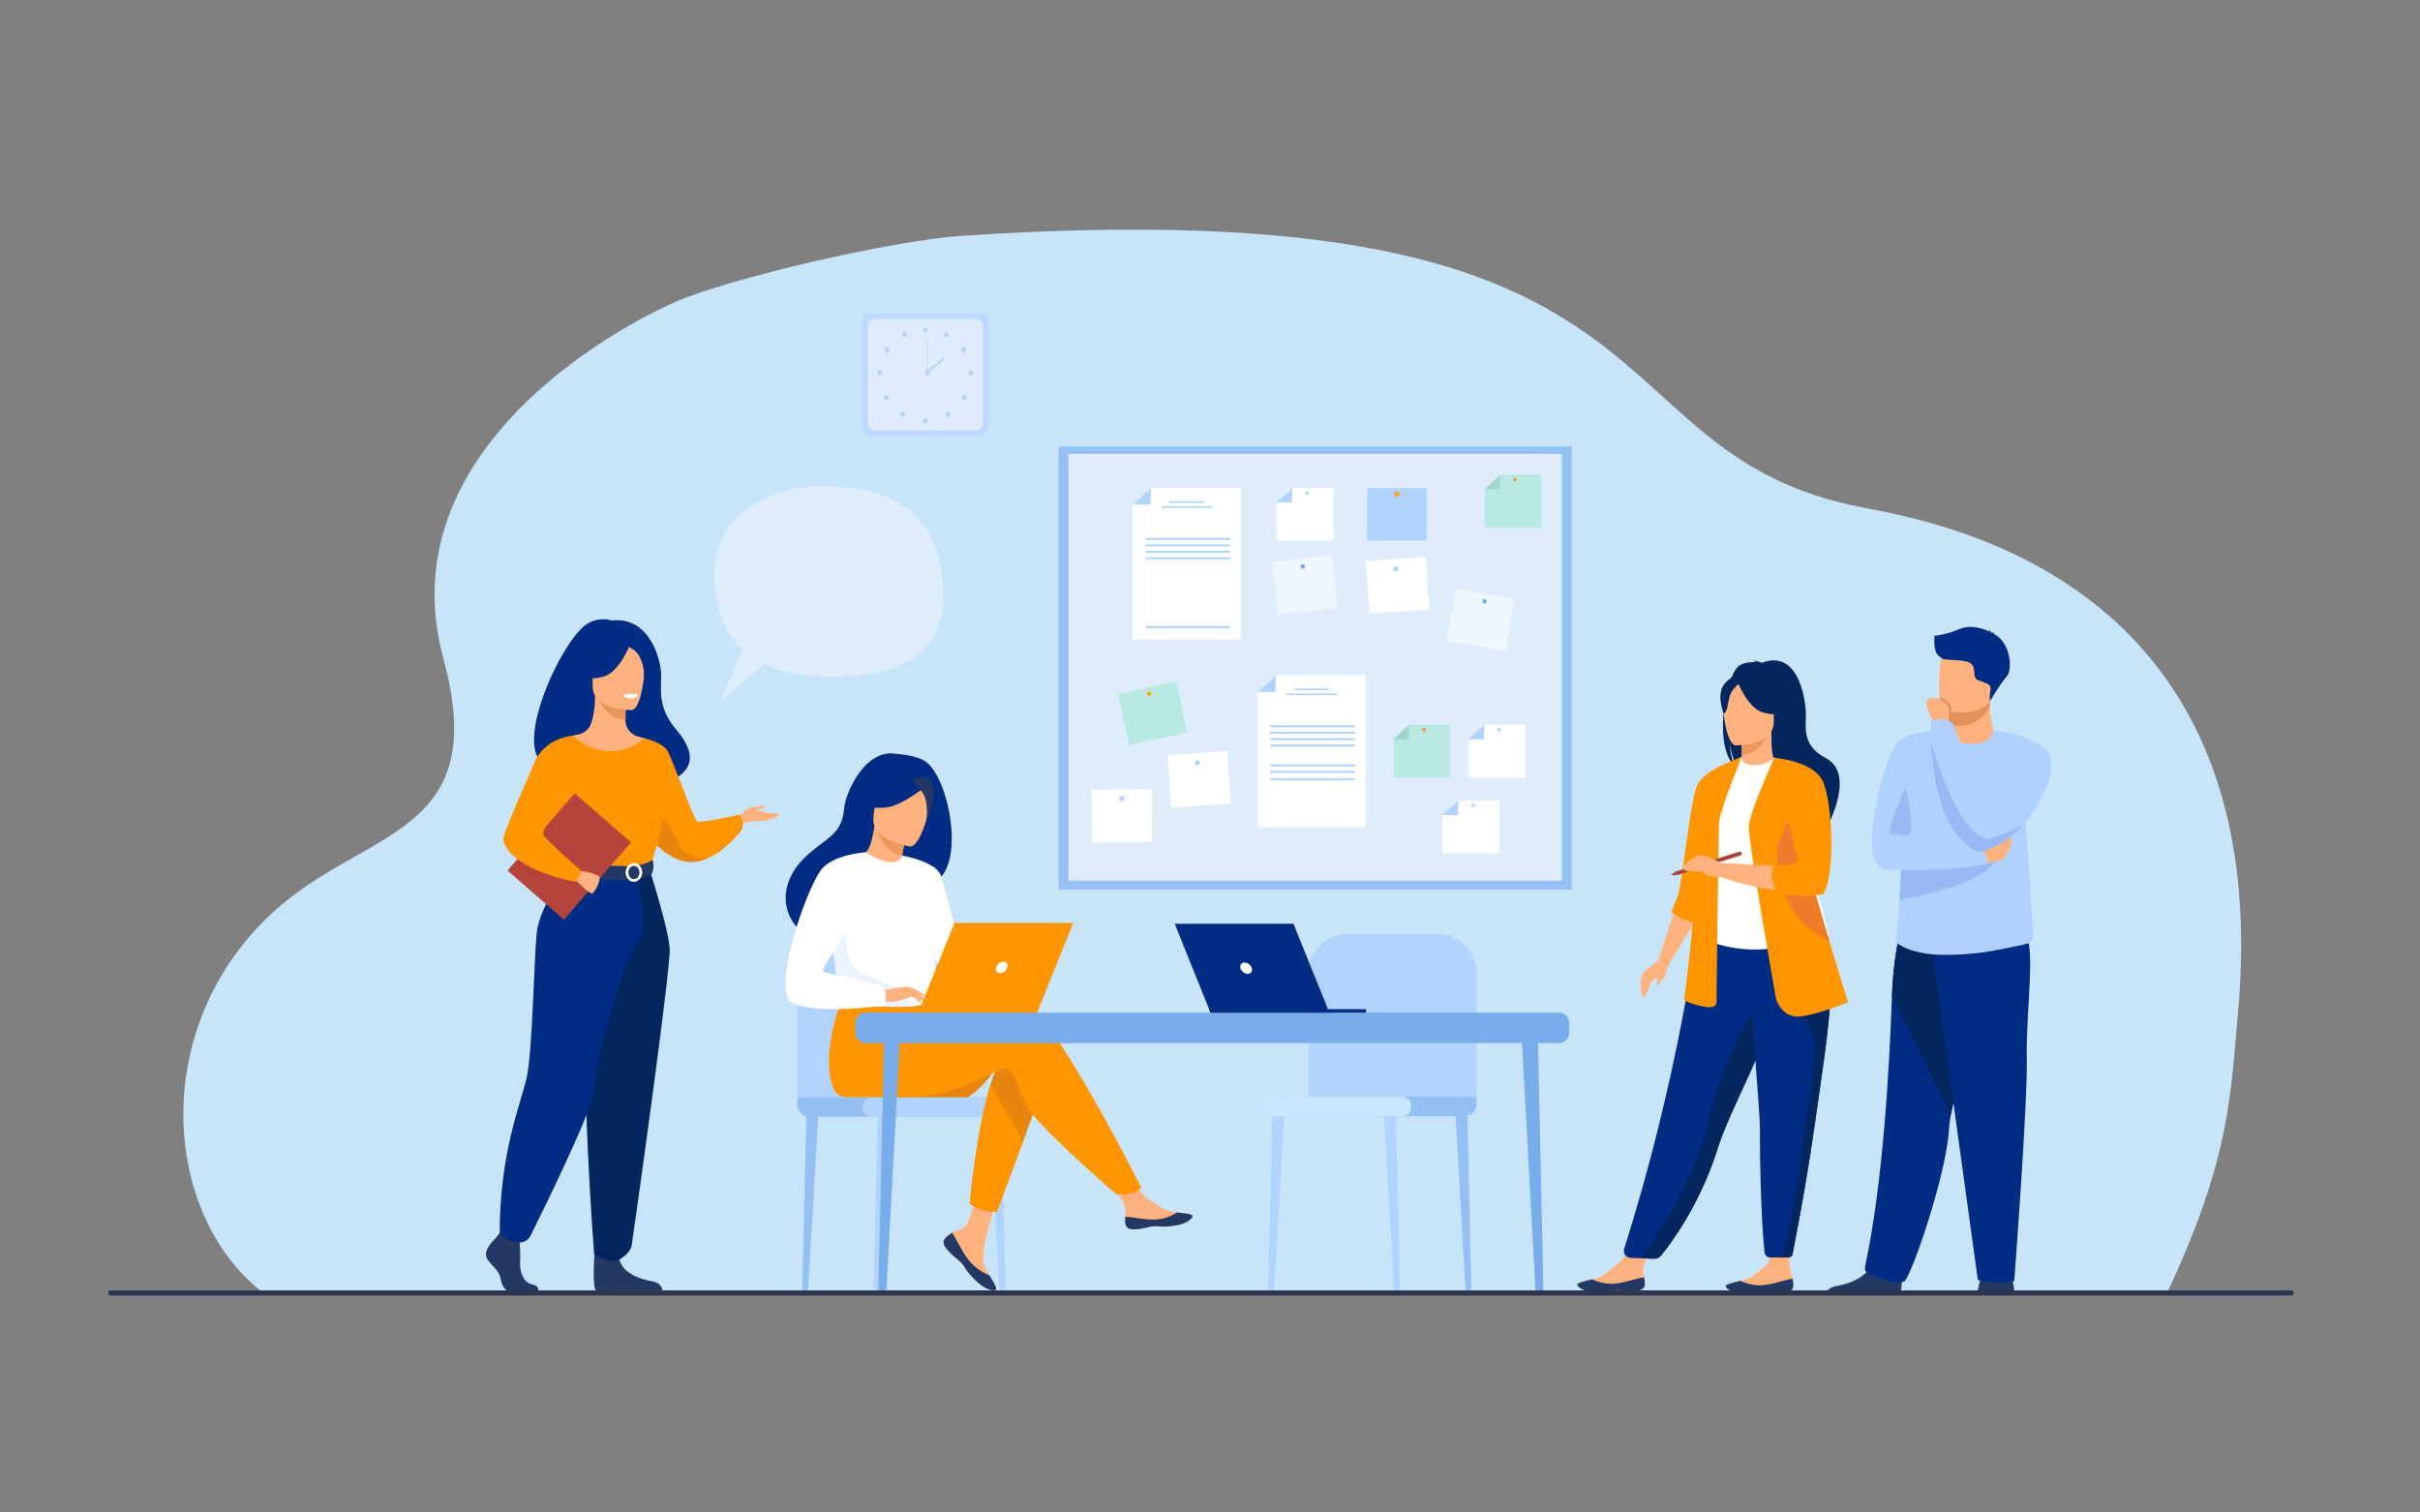 <?xml version="1.0" encoding="utf-8"?>
<!-- Generator: Adobe Illustrator 24.0.0, SVG Export Plug-In . SVG Version: 6.00 Build 0)  -->
<svg version="1.1" xmlns="http://www.w3.org/2000/svg" xmlns:xlink="http://www.w3.org/1999/xlink" x="0px" y="0px"
	 viewBox="0 0 3200 2000" style="enable-background:new 0 0 3200 2000;" xml:space="preserve">
<rect x="0" y="0" width="3200" height="2000" fill="#808080" stroke="none"/>
<style type="text/css">
	.st0{fill:#C7E4F9;}
	.st1{fill:#B0D4FF;}
	.st2{fill:#95C0F4;}
	.st3{fill:#CAE5FF;}
	.st4{fill:#DFEDFB;}
	.st5{fill:#FFFFFF;}
	.st6{fill:#FFA412;}
	.st7{fill:#EEF6FF;}
	.st8{fill:#78ACEA;}
	.st9{fill:#BAE8E3;}
	.st10{fill:#A1D6CE;}
	.st11{fill:#F99746;}
	.st12{fill:#C0D8FB;}
	.st13{fill:#DFEBFD;}
	.st14{fill:#B7D3F3;}
	.st15{fill:#FFB27D;}
	.st16{fill:#233862;}
	.st17{fill:#03265E;}
	.st18{fill:#ED975D;}
	.st19{fill:#002C83;}
	.st20{fill:#5F9AA8;}
	.st21{fill:#FF9500;}
	.st22{fill:#ED7D2B;}
	.st23{fill:#A9453D;}
	.st24{fill:#E8850F;}
	.st25{fill:#E8945B;}
	.st26{fill:#EBF3FA;}
	.st27{fill:#F2CCAA;}
	.st28{fill:#B5453C;}
	.st29{fill:#EBF3FF;}
	.st30{fill:#B0D0FF;}
	.st31{fill:#E2915A;}
	.st32{fill:#98BAF4;}
	.st33{fill:#2E3552;}
</style>
<g id="Слой_1">
	<path class="st0" d="M345.29,1707.36c0.13,0.1,2521.51-0.31,2521.51-0.31c83.01-177.06,82.87-263.57,92.31-365.06
		c52.15-560.95-370.35-647.19-494.12-670.58c-378.99-71.62-206.5-425.99-1194.08-359.51c-90.51,6.09-303.93,55.29-377.48,87.16
		c-51.59,22.34-245.95,122.29-302.97,291.36c-18.01,53.36-22.33,113.61-4.17,180.47c64.27,236.61-103.29,223.01-225.73,335.77
		C197.14,1357.16,214.22,1603.27,345.29,1707.36z"/>
	<g>
		<g>
			<path class="st1" d="M1847.22,1707.21h0.35c2.04,0,3.67-1.68,3.63-3.71l-5.5-238.41l-16.2-1.89l13.82,240.31
				C1843.42,1705.58,1845.14,1707.21,1847.22,1707.21z"/>
		</g>
		<g>
			<path class="st2" d="M1941.63,1707.21h0.35c2.04,0,3.67-1.68,3.63-3.71l-5.5-238.41l-16.2-1.89l13.82,240.31
				C1937.84,1705.58,1939.56,1707.21,1941.63,1707.21z"/>
		</g>
		<g>
			<path class="st1" d="M1681.09,1707.21h-0.35c-2.04,0-3.67-1.68-3.63-3.71l5.5-238.41l16.2-1.89l-13.82,240.31
				C1684.89,1705.58,1683.17,1707.21,1681.09,1707.21z"/>
		</g>
		<path class="st1" d="M1952.37,1450.3v-163.37c0-28.75-23.3-52.05-52.05-52.05h-117.7c-28.75,0-52.05,23.3-52.05,52.05v169.61
			L1952.37,1450.3z"/>
		<path class="st2" d="M1709.48,1476.09h227.26c8.63,0,15.63-7,15.63-15.63v-10.16h-242.89V1476.09z"/>
		<path class="st3" d="M1682.25,1476.09h171.93c6.38,0,11.56-5.17,11.56-11.56v-2.68c0-6.38-5.17-11.56-11.56-11.56h-171.93
			c-6.38,0-11.56,5.17-11.56,11.56v2.68C1670.69,1470.92,1675.87,1476.09,1682.25,1476.09z"/>
	</g>
	<g>
		<rect x="1399.89" y="590.47" class="st2" width="678.53" height="585.74"/>
		<g>
			<rect x="1412.81" y="600.23" class="st4" width="652.42" height="564.3"/>
			<g>
				<polygon class="st5" points="1640.84,845.75 1497.87,845.75 1497.87,667.23 1522.12,645.38 1640.84,645.38 				"/>
				<polygon class="st1" points="1497.87,667.23 1521.34,667.23 1522.12,645.38 				"/>
				<rect x="1546.47" y="662.75" class="st1" width="45.77" height="2.18"/>
				<rect x="1535.69" y="669.29" class="st1" width="67.33" height="2.18"/>
				<rect x="1514.8" y="711.29" class="st1" width="111.79" height="2.8"/>
				<rect x="1514.8" y="719.8" class="st1" width="111.79" height="2.8"/>
				<rect x="1514.8" y="728.32" class="st1" width="111.79" height="2.8"/>
				<rect x="1514.8" y="736.83" class="st1" width="111.79" height="2.8"/>
				<rect x="1514.8" y="827.91" class="st1" width="111.79" height="2.8"/>
			</g>
			<g>
				<polygon class="st5" points="1805.91,1093.43 1662.95,1093.43 1662.95,914.91 1687.19,893.06 1805.91,893.06 				"/>
				<polygon class="st1" points="1662.95,914.91 1686.41,914.91 1687.19,893.06 				"/>
				<rect x="1711.54" y="910.43" class="st1" width="45.78" height="2.18"/>
				<rect x="1700.77" y="916.97" class="st1" width="67.33" height="2.18"/>
				<rect x="1679.88" y="958.97" class="st1" width="111.79" height="2.8"/>
				<rect x="1679.88" y="967.48" class="st1" width="111.79" height="2.8"/>
				<rect x="1679.88" y="975.99" class="st1" width="111.79" height="2.8"/>
				<rect x="1679.88" y="984.51" class="st1" width="111.79" height="2.8"/>
				<rect x="1679.88" y="1010.7" class="st1" width="111.79" height="2.8"/>
				<rect x="1679.88" y="1019.21" class="st1" width="111.79" height="2.8"/>
				<rect x="1679.88" y="1029.08" class="st1" width="111.79" height="2.8"/>
			</g>
			<g>
				<rect x="1807.65" y="645.38" class="st1" width="78.94" height="69.6"/>
				<path class="st6" d="M1843.66,653.66c0-1.91,1.55-3.46,3.46-3.46s3.46,1.55,3.46,3.46c0,1.91-1.55,3.46-3.46,3.46
					S1843.66,655.57,1843.66,653.66z"/>
			</g>
			<g>
				
					<rect x="1807.65" y="739.51" transform="matrix(0.998 -0.07 0.07 0.998 -49.438 130.514)" class="st5" width="78.94" height="69.6"/>
				<path class="st1" d="M1842.13,752.4c-0.13-1.9,1.3-3.56,3.21-3.69c1.9-0.13,3.56,1.3,3.69,3.21s-1.3,3.56-3.21,3.69
					C1843.91,755.74,1842.26,754.31,1842.13,752.4z"/>
			</g>
			<g>
				
					<rect x="1545.32" y="995.91" transform="matrix(0.998 -0.07 0.07 0.998 -67.93 112.866)" class="st5" width="78.94" height="69.6"/>
				<path class="st1" d="M1579.8,1008.8c-0.13-1.9,1.3-3.56,3.21-3.69c1.9-0.13,3.56,1.3,3.69,3.21c0.13,1.9-1.3,3.56-3.21,3.69
					C1581.58,1012.14,1579.93,1010.71,1579.8,1008.8z"/>
			</g>
			<g>
				
					<rect x="1444.07" y="1043.59" transform="matrix(1 -0.01 0.01 1 -10.981 15.271)" class="st5" width="78.94" height="69.6"/>
				<path class="st1" d="M1479.86,1056.23c-0.02-1.91,1.51-3.47,3.42-3.49s3.47,1.51,3.49,3.42c0.02,1.91-1.51,3.47-3.42,3.49
					C1481.44,1059.67,1479.88,1058.14,1479.86,1056.23z"/>
			</g>
			<g>
				
					<rect x="1919.14" y="785.28" transform="matrix(0.984 0.176 -0.176 0.984 174.824 -331.786)" class="st7" width="78.94" height="69.6"/>
				<path class="st8" d="M1960.12,794.58c0.29-1.63,1.85-2.72,3.49-2.43s2.72,1.85,2.43,3.49c-0.29,1.63-1.85,2.72-3.49,2.43
					C1960.91,797.77,1959.83,796.21,1960.12,794.58z"/>
			</g>
			<g>
				
					<rect x="1686.12" y="739.51" transform="matrix(0.994 -0.108 0.108 0.994 -73.296 190.166)" class="st7" width="78.94" height="69.6"/>
				<path class="st8" d="M1719.87,749.41c-0.18-1.65,1.01-3.13,2.67-3.31c1.65-0.18,3.13,1.01,3.31,2.66
					c0.18,1.65-1.01,3.13-2.66,3.31C1721.54,752.25,1720.05,751.06,1719.87,749.41z"/>
			</g>
			<g>
				
					<rect x="1485.36" y="907.44" transform="matrix(0.978 -0.208 0.208 0.978 -162.97 338.707)" class="st9" width="78.94" height="69.6"/>
				<path class="st6" d="M1517.9,919.92c-1.39-0.9-1.79-2.76-0.89-4.16c0.9-1.39,2.76-1.79,4.16-0.89c1.39,0.9,1.79,2.76,0.89,4.16
					C1521.16,920.43,1519.29,920.83,1517.9,919.92z"/>
			</g>
			<g>
				<g>
					<polygon class="st5" points="1763.16,714.97 1688.02,714.97 1688.02,664.49 1708.83,645.38 1763.16,645.38 					"/>
					<polygon class="st1" points="1687.62,664.49 1708.14,664.49 1708.83,645.38 					"/>
				</g>
				<path class="st1" d="M1725.87,651.82c0-1.36,1.11-2.47,2.47-2.47s2.47,1.11,2.47,2.47c0,1.36-1.11,2.47-2.47,2.47
					S1725.87,653.18,1725.87,651.82z"/>
			</g>
			<g>
				<g>
					<polygon class="st5" points="1982.69,1128.23 1907.56,1128.23 1907.56,1077.74 1928.36,1058.63 1982.69,1058.63 					"/>
					<polygon class="st1" points="1907.16,1077.74 1927.68,1077.74 1928.36,1058.63 					"/>
				</g>
				<path class="st1" d="M1945.4,1065.07c0-1.36,1.11-2.47,2.47-2.47c1.37,0,2.47,1.11,2.47,2.47s-1.11,2.47-2.47,2.47
					C1946.51,1067.54,1945.4,1066.43,1945.4,1065.07z"/>
			</g>
			<g>
				<g>
					<polygon class="st5" points="2016.97,1028.04 1941.83,1028.04 1941.83,977.56 1962.63,958.44 2016.97,958.44 					"/>
					<polygon class="st1" points="1941.43,977.56 1961.95,977.56 1962.63,958.44 					"/>
				</g>
				<path class="st1" d="M1979.68,964.88c0-1.36,1.11-2.47,2.47-2.47s2.47,1.11,2.47,2.47c0,1.36-1.11,2.47-2.47,2.47
					S1979.68,966.25,1979.68,964.88z"/>
			</g>
			<g>
				<g>
					<polygon class="st9" points="1917.81,1028.04 1842.68,1028.04 1842.68,977.56 1863.48,958.44 1917.81,958.44 					"/>
					<polygon class="st10" points="1842.28,977.56 1862.8,977.56 1863.48,958.44 					"/>
				</g>
				<path class="st11" d="M1880.52,964.88c0-1.36,1.11-2.47,2.47-2.47s2.47,1.11,2.47,2.47c0,1.36-1.11,2.47-2.47,2.47
					S1880.52,966.25,1880.52,964.88z"/>
			</g>
			<g>
				<g>
					<polygon class="st9" points="2038.17,697.55 1963.04,697.55 1963.04,647.07 1983.84,627.96 2038.17,627.96 					"/>
					<polygon class="st10" points="1962.63,647.07 1983.16,647.07 1983.84,627.96 					"/>
				</g>
				<path class="st11" d="M2000.88,634.39c0-1.36,1.11-2.47,2.47-2.47s2.47,1.11,2.47,2.47c0,1.36-1.11,2.47-2.47,2.47
					S2000.88,635.76,2000.88,634.39z"/>
			</g>
		</g>
	</g>
	<g>
		<path class="st12" d="M1295.16,576.3h-142.92c-6.56,0-11.93-5.37-11.93-11.93V426.43c0-6.56,5.37-11.93,11.93-11.93h142.92
			c6.56,0,11.93,5.37,11.93,11.93v137.94C1307.09,570.93,1301.72,576.3,1295.16,576.3z"/>
		<path class="st13" d="M1288.97,569.29h-130.54c-5.99,0-10.9-4.9-10.9-10.9V432.41c0-5.99,4.9-10.9,10.9-10.9h130.54
			c5.99,0,10.9,4.9,10.9,10.9V558.4C1299.86,564.39,1294.96,569.29,1288.97,569.29z"/>
		<g>
			<g>
				<path class="st14" d="M1220.24,436.28c0-1.91,1.55-3.45,3.45-3.45c1.91,0,3.45,1.55,3.45,3.45c0,1.91-1.55,3.45-3.45,3.45
					C1221.79,439.73,1220.24,438.18,1220.24,436.28z"/>
				<path class="st14" d="M1248.12,441.16c0.93-1.67,3.03-2.27,4.7-1.34c1.67,0.93,2.27,3.03,1.34,4.7
					c-0.93,1.67-3.03,2.27-4.7,1.34C1247.79,444.93,1247.19,442.83,1248.12,441.16z"/>
				<path class="st14" d="M1272,460.13c1.6-1.03,3.74-0.57,4.78,1.03c1.03,1.6,0.57,3.74-1.03,4.78c-1.6,1.03-3.74,0.57-4.78-1.03
					C1269.94,463.31,1270.4,461.17,1272,460.13z"/>
				<path class="st14" d="M1283.83,489.5c1.91,0,3.45,1.55,3.45,3.45c0,1.91-1.55,3.45-3.45,3.45c-1.91,0-3.45-1.55-3.45-3.45
					C1280.38,491.05,1281.92,489.5,1283.83,489.5z"/>
				<path class="st14" d="M1277.79,523.58c1.35,1.35,1.35,3.54,0,4.89c-1.35,1.35-3.54,1.35-4.89,0c-1.35-1.35-1.35-3.54,0-4.89
					C1274.26,522.23,1276.44,522.23,1277.79,523.58z"/>
				<path class="st14" d="M1256.1,545.34c1.35,1.35,1.35,3.54,0,4.89c-1.35,1.35-3.54,1.35-4.89,0c-1.35-1.35-1.35-3.54,0-4.89
					C1252.56,543.99,1254.75,543.99,1256.1,545.34z"/>
				<path class="st14" d="M1220.24,556.55c0-1.91,1.55-3.45,3.45-3.45c1.91,0,3.45,1.55,3.45,3.45s-1.55,3.45-3.45,3.45
					C1221.79,560,1220.24,558.45,1220.24,556.55z"/>
			</g>
			<g>
				<path class="st14" d="M1199.17,441.16c-0.93-1.67-3.03-2.27-4.7-1.34c-1.67,0.93-2.27,3.03-1.34,4.7
					c0.93,1.67,3.03,2.27,4.7,1.34C1199.49,444.93,1200.09,442.83,1199.17,441.16z"/>
				<path class="st14" d="M1175.28,460.13c-1.6-1.03-3.74-0.57-4.78,1.03c-1.03,1.6-0.57,3.74,1.03,4.78
					c1.6,1.03,3.74,0.57,4.78-1.03C1177.35,463.31,1176.89,461.17,1175.28,460.13z"/>
				<path class="st14" d="M1163.45,489.5c-1.91,0-3.45,1.55-3.45,3.45c0,1.91,1.55,3.45,3.45,3.45c1.91,0,3.46-1.55,3.46-3.45
					C1166.91,491.05,1165.36,489.5,1163.45,489.5z"/>
				<path class="st14" d="M1169.49,523.58c-1.35,1.35-1.35,3.54,0,4.89c1.35,1.35,3.54,1.35,4.89,0c1.35-1.35,1.35-3.54,0-4.89
					C1173.03,522.23,1170.84,522.23,1169.49,523.58z"/>
				<path class="st14" d="M1191.19,545.34c-1.35,1.35-1.35,3.54,0,4.89c1.35,1.35,3.54,1.35,4.89,0c1.35-1.35,1.35-3.54,0-4.89
					C1194.72,543.99,1192.54,543.99,1191.19,545.34z"/>
			</g>
		</g>
		<g>
			<path class="st14" d="M1222.77,492.96c0-1.91,1.55-3.45,3.46-3.45c1.91,0,3.45,1.55,3.45,3.45c0,1.91-1.55,3.45-3.45,3.45
				C1224.31,496.41,1222.77,494.86,1222.77,492.96z"/>
			<g>
				<rect x="1225.75" y="449.8" class="st14" width="0.94" height="43.16"/>
			</g>
			<g>
				
					<rect x="1222.68" y="482.5" transform="matrix(0.786 -0.618 0.618 0.786 -34.716 867.405)" class="st14" width="29.09" height="2.83"/>
			</g>
		</g>
	</g>
	<g>
		<path class="st15" d="M2175,1698.68c-0.68,9.28-13.78,9.38-28.64,7.66c-14.86-1.72-10.91,2.04-31.72,2.33
			c-20.81,0.29-27.98-6.59-28.99-9.56c-0.9-2.64,9.12-4.86,19.84-7.47c1.35-0.32,2.7-0.66,4.05-1.01
			c12.09-3.07,20.09-12.12,30.44-20.02c9.8-7.48,22.43-34.57,22.43-34.57l28.42-1.28c0,0-11.97,24.28-16.47,34.74
			c-2.64,6.16-1.52,13.72-0.37,19.53C2174.63,1692.18,2175.24,1695.41,2175,1698.68z"/>
		<path class="st16" d="M2146.36,1706.33c-14.86-1.72-10.91,2.04-31.72,2.33c-20.81,0.29-27.98-6.59-28.99-9.56
			c-0.9-2.64,9.12-4.86,19.84-7.47l0.13,0.2c0,0,13.4,7.19,30.53,5.47c13.97-1.4,28.22-7.23,37.85-8.27
			c0.62,3.16,1.23,6.39,0.98,9.66C2174.32,1707.96,2161.22,1708.06,2146.36,1706.33z"/>
	</g>
	<g>
		<path class="st15" d="M2371.31,1700.6c-0.67,9.28-13.77,9.4-28.63,7.69c-14.86-1.71-10.91,2.05-31.71,2.36
			c-20.81,0.31-27.99-6.56-29-9.53c-0.9-2.64,9.12-4.87,19.84-7.49c1.35-0.33,2.7-0.67,4.05-1.01
			c12.09-3.08,20.08-12.14,30.42-20.05c9.79-7.49,0.01-51.86,0.01-51.86l31.26-3.04c0,0-1.5,37.35-1.48,54.33
			c0.01,6.7,3.09,13.14,4.25,18.95C2370.93,1694.1,2371.55,1697.33,2371.31,1700.6z"/>
		<path class="st16" d="M2342.68,1708.29c-14.86-1.71-10.91,2.05-31.71,2.36c-20.81,0.31-27.99-6.56-29-9.53
			c-0.9-2.64,9.12-4.87,19.84-7.49l0.13,0.2c0,0,13.4,7.18,30.54,5.44c13.96-1.41,28.21-7.26,37.84-8.31
			c0.62,3.16,1.24,6.38,0.99,9.65C2370.63,1709.88,2357.54,1710,2342.68,1708.29z"/>
	</g>
	<path class="st17" d="M2280.07,933.87c-5.38-22.14,2.42-32.44,9.46-37.93c3.34-8.15,7.15-14.02,11.04-16.23
		c7.11-4.04,15.62-4.48,21.58-4.13c-1.53-1.58-4.55-2.16-4.55-2.16c3.69-0.55,11.94,3.11,11.94,3.11
		c51.37-19.79,59.45,55.85,58.37,73.42c-1.07,17.57-0.93,38.27,25.8,52.11c51,26.42-16.95,125.97-16.95,125.97
		c1.3-14.2-64.23-89.14-98.41-111.58c-8.32-12.25-11.28-33.89-11.5-35.6c1.44,17.16,4.37,26.79,7,32.21
		C2278.25,998.72,2275.94,964.29,2280.07,933.87z"/>
	<path class="st15" d="M2300.36,1017.57c-0.17,0.08,16.51,8.74,29.05,5.31c11.8-3.22,19.51-18.52,19.35-18.55
		c-5-0.99-6.44-7.86-6.33-37.37l-2.26,0.44l-37.98,7.52c0,0,0.86,11.95,0.89,23.21C2303.1,1007.59,2302.53,1016.56,2300.36,1017.57z
		"/>
	<path class="st18" d="M2302.18,974.92c0,0,0.86,11.95,0.89,23.21c21.25-0.6,32.49-19.99,37.09-30.74L2302.18,974.92z"/>
	<path class="st19" d="M2147.65,1651.09c-1.86,5.84,2.32,11.85,8.45,12.14l14.84,0.69l15.7,0.48c3.93,0.12,7.68-1.59,10.16-4.64
		c12.53-15.37,51.11-66.62,74.51-141.07c0.66-2.09,1.35-4.2,2.09-6.34c15.45-45.06,47.49-101.62,64.37-152.81
		c2.69-8.15,5.1-15.83,7.26-23.09c0.69-2.33,1.37-4.61,2.01-6.86c12.44-43.23,16.04-71.61,19.36-101.93l-121.91,0.98
		C2244.49,1228.63,2218.83,1428.11,2147.65,1651.09z"/>
	<path class="st5" d="M2261.56,1158.58c0.31,58.01-8.51,82.9-8.51,82.9s52.2,26.52,114.23,7c0.73-0.23,51.36-11.79,51.36-11.79
		c-1.04-2.35-10.27-41.44-11.28-43.6c-13.1-28.13-23.04-40.46-24.6-49.11c-2.88-16.14-2.95-32.85-1.51-48.6
		c3.78-41.7,15.04-76.32,15.04-76.32c-16.9-3.85-32.73-10.6-50.32-17.2c-4.05,5.04-16.42,10.31-27.15,10.07
		c-12.36-0.27-16.36-5.56-15.72-11.34c-13.17,7.33-23.68,14.25-23.68,14.25c-11.19,19.44-33.89,38.32-35.53,68.14
		C2243.49,1090.32,2261.55,1156.96,2261.56,1158.58z"/>
	<path class="st20" d="M2366.4,1165.05c5.33,7.54,15.55,53.38,40.96,59.15c-13.1-32.67-23.04-47-24.6-57.04
		c-2.88-18.75-2.95-38.15-1.51-56.45c-8.51-14.91-14.86-25.14-14.86-25.14c-0.67-2.41-13.52-42.16-17.64-6.63
		C2344.65,1114.47,2360.44,1156.61,2366.4,1165.05z"/>
	<path class="st15" d="M2295.09,985.58c0,0,50.29,0.83,50.32-30.5c0.03-31.32,6.55-52.31-25.56-54.17
		c-32.11-1.85-38.36,10.09-40.91,20.54C2276.38,931.92,2282.01,984.56,2295.09,985.58z"/>
	<path class="st17" d="M2296.95,900.15c0,0,13.77,36.75,34.9,42.18c21.13,5.43,30.3-0.23,30.3-0.23s-16.21-12.88-19.57-35.35
		C2342.57,906.76,2307.33,882.66,2296.95,900.15z"/>
	<path class="st17" d="M2300.36,903.14c0,0-10.28,8.21-12.79,16.18c-2.51,7.98-3.63,24.4-8.42,23.84c0,0-10.37-24.98,1.28-39.11
		C2292.79,889.07,2300.36,903.14,2300.36,903.14z"/>
	<polygon class="st15" points="2215.96,1198.85 2192.21,1271.26 2205.75,1276.69 2245.03,1212.71 	"/>
	<path class="st21" d="M2280,1010.58c0,0-28.01,11.11-36.11,28.44c-8.11,17.33-20.38,133.55-25.27,145.48s-8.56,21.38-8.56,21.38
		s14.12,11.9,28.32,12.77S2280,1010.58,2280,1010.58z"/>
	<path class="st21" d="M2303.1,1000.6c0,0-29.09,71.88-29.95,86.42c-0.86,14.55-3.42,237.87-3.42,237.87s1.71,10.27-17.97,5.99
		s-24.81-8.56-24.81-8.56s18.82-137.76,13.69-185.68c-5.13-47.92,39.36-126.07,39.36-126.07L2303.1,1000.6z"/>
	<path class="st17" d="M2170.93,1663.92l17.05,0.52c3.05,0.09,5.96-1.22,7.91-3.57c11.46-13.88,51.42-65.82,75.42-142.17
		c0.66-2.09,1.35-4.2,2.09-6.34c15.45-45.06,47.49-101.62,64.37-152.81c2.69-8.15,5.1-15.83,7.26-23.09
		c0.69-2.33,1.37-4.61,2.01-6.86l-17.95-13.62c0,0-53.9,87.28-70.58,169.41C2244,1556.72,2185.95,1642.57,2170.93,1663.92z"/>
	<path class="st19" d="M2327.21,1493.03c-0.29,37.79,1.5,122.01,6.1,163.18c0.42,3.77,3.61,6.61,7.4,6.61h12.72
		c5.36,0,9.37-0.04,12.04-0.08c2.31-0.03,4.28-1.69,4.72-3.95c12.65-64.37,21.7-117.84,28.33-164.05
		c5.54-38.68,10.47-71.83,14.26-100.38c3.82-28.72,6.47-52.78,7.42-73.1c0.15-3.2,0.26-6.31,0.32-9.33
		c0.06-3.04,0.08-5.99,0.05-8.86l-105.33-10.27C2316.55,1362.79,2327.38,1469.81,2327.21,1493.03z"/>
	<path class="st17" d="M2353.42,1662.82c4.82,0,8.54-0.03,11.18-0.07c2.8-0.04,5.2-2.04,5.74-4.79
		c12.56-64,21.57-117.21,28.17-163.22c5.54-38.68,10.47-71.83,14.26-100.38c3.82-28.72,6.47-52.78,7.42-73.1l-38.65,22.74
		c0,0,24.67,8.7,15.26,74.59C2387.38,1484.47,2366.52,1653.49,2353.42,1662.82z"/>
	<path class="st21" d="M2348.45,1320.62c0,0,7.42,26.81,33.09,23.38c25.67-3.42,62.17-18.82,62.17-18.82s-10.97-34.66-24.61-80.2
		c-16.51-55.13-36.96-126.2-46.59-171.03c-2.7-12.56-4.55-23.05-5.24-30.56l-21.3-41.32c0,0-31.75,71.27-33.46,89.24
		S2348.45,1320.62,2348.45,1320.62z"/>
	<path class="st15" d="M2374.08,1088.62l-28.11-86.56c0.08,0.04,35.5,10.54,53.32,19.54c0,0,11.14,14.36,18.03,47.49
		c0,0,7.28,79.54-8.98,108.63c0,0-51.34,10.27-133.48-17.97v-18.82c0,0,89.84,4.71,108.24,6.84L2374.08,1088.62z"/>
	<path class="st22" d="M2349.59,1128.95c1.15,29.09,7.99,85.57,69.03,115.8c0.16,0.08,0.32,0.16,0.49,0.23
		c-16.51-55.13-36.96-126.2-46.59-171.03C2361.3,1090.7,2348.96,1112.93,2349.59,1128.95z"/>
	<path class="st21" d="M2345.97,1002.06c0,0,52.1,3.67,64.65,31.62c12.55,27.95,16.54,120.93,0.57,148.31c0,0-21.99,6.26-60.88-1.01
		c-0.48-0.09-0.96-0.18-1.44-0.27c0,0-12.41-30.38-1.28-36.37c0,0,32.8,1.71,29.38-9.13
		C2373.55,1124.38,2345.97,1002.06,2345.97,1002.06z"/>
	<g>
		<path class="st23" d="M2215.34,1152.56l1.54,4.93l85.5-26.6c0,0,1.14-1.3,0.58-3.02c-0.62-1.91-2.11-1.91-2.11-1.91
			L2215.34,1152.56z"/>
		<polygon class="st23" points="2209.15,1157.22 2215.34,1152.56 2216.87,1157.49 		"/>
	</g>
	<path class="st15" d="M2195.58,1269.28c0,0-21.69,11.99-24.54,21.12c-2.85,9.13-0.89,28.25,2.55,27.97
		c3.44-0.29,8.58-20.55,11.43-21.97s6.85-5.7,6.85-2.57s-2.85,8.84-1.43,9.7s5.99-7.99,9.13-9.7c3.14-1.71,4.46-15.83,7.51-19.61
		C2210.14,1270.42,2195.58,1269.28,2195.58,1269.28z"/>
	<path class="st15" d="M2274.86,1140.93c0,0-19.4-11.95-27.53-10.11c-8.14,1.84-28.87,16.86-18.9,20.11s18.05-0.16,21.89,2.2
		s6.67,6.68,24.54,6.62C2292.74,1159.69,2274.86,1140.93,2274.86,1140.93z"/>
	<path class="st19" d="M749.47,1012.59c-3.25-6.27,70.94-28.85,72.11,33.04c0,0,138.98-3.42,72.62-80.88
		c-22.97-26.82-20.61-48.99-19.92-69.63c0.7-20.64-14.31-80.63-65.75-74.59c0,0-13.47-5.48-30.28,3.24
		C740.01,843.6,654.36,1035.41,749.47,1012.59z"/>
	<path class="st15" d="M976.68,1081.78c0,0,9.05-13.77,16.34-14.04c7.29-0.27,20.79-4.05,19.71-1.35c-1.08,2.7-9.45,2.97-10.26,4.59
		c-0.81,1.62,12.42,4.05,16.2,4.32c3.78,0.27,12.69,0,12.42,1.89c-0.27,1.89-16.06,9.72-27.2,8.64
		c-11.14-1.08-24.91,3.24-24.91,3.24L976.68,1081.78z"/>
	<path class="st21" d="M845.85,1086.24c0,0,4.92,9.74,13.84,20.92c10.75,13.46,27.32,29.02,48.14,32.09
		c9.94,1.47,19.66-0.67,28.6-4.64c0.02-0.01,0.03-0.01,0.03-0.01c25.27-11.22,44.28-37.02,44.28-37.02
		c4.46-12.15-2.83-20.39-2.83-20.39s-51.04,11.48-55.9,9.05c-4.86-2.43-33.21-84.11-39.96-94.38
		c-6.76-10.26-29.76-15.59-29.76-15.59L845.85,1086.24z"/>
	<path class="st24" d="M859.68,1107.16c10.75,13.46,27.32,29.02,48.14,32.09c9.94,1.47,19.66-0.67,28.6-4.64
		c-0.99,0.13-26.23,3.25-36.29-14.75c-10.26-18.37-21.36-47.53-36.61-37.81C856.94,1086.24,857.23,1096.67,859.68,1107.16z"/>
	<path class="st16" d="M655.44,1637.14c0,0-15.57,14.21-12.53,24.31c3.04,10.1,17.09,16.83,18.99,29.17
		c1.9,12.34,9.5,19.07,16.33,19.07s32.6,0,32.6,0s5.03-8.69-7.12-11.3c-12.15-2.62-16.74-17.12-15.98-30.59
		c0.76-13.46-1.14-31.42-1.14-31.42l-25.83-5.98L655.44,1637.14z"/>
	<path class="st16" d="M787.25,1643.18c0,0-5.6,60.21,1.23,63.57l87.5-0.18c0,0,0-10.1-14.05-12.34
		c-14.05-2.24-38.74-10.47-42.92-28.8C814.83,1647.1,787.25,1643.18,787.25,1643.18z"/>
	<path class="st15" d="M724.9,1211.24c18.01-40.38,29.02-51.97,26.92-64.5c-1.57-9.33,4.77-173.92,4.77-173.92
		c2.14-0.66,6.42-1.25,8.76-1.77c7.39-1.64,13.5-6.83,16.04-13.95c3.06-8.58,5.5-21.26,5.44-37.14l2.31,0.45l38.78,7.68
		c0,0-0.88,12.2-0.91,23.7c0,0.1,0,0.19,0,0.29c-0.05,9.99,6.5,18.8,16.1,21.57c4.9,1.41,9.16,2.62,9.16,2.62
		s14.24,40.66,16.96,82.42c2.72,41.77-25.9,59.91,0.22,143.37C896.1,1287.31,714.95,1233.55,724.9,1211.24z"/>
	<path class="st25" d="M827.92,928.09c0,0-0.88,12.2-0.91,23.7c-21.7-0.61-33.17-20.41-37.87-31.38L827.92,928.09z"/>
	<path class="st15" d="M835.17,938.97c0,0-51.35,0.85-51.38-31.14c-0.04-31.98-6.69-53.41,26.09-55.31
		c32.78-1.89,39.16,10.3,41.77,20.98S848.52,937.93,835.17,938.97z"/>
	<path class="st19" d="M833.27,851.75c0,0-14.06,37.52-35.63,43.07c-21.57,5.55-30.93-0.23-30.93-0.23s16.55-13.15,19.98-36.09
		C786.68,858.49,822.66,833.89,833.27,851.75z"/>
	<path class="st19" d="M829.78,854.79c0,0,10.42,3.9,14.72,11.5c4.2,7.44,7.77,17.28,6.94,29.36c0,0,10.59-25.5-1.31-39.93
		C837.5,840.43,829.78,854.79,829.78,854.79z"/>
	<path class="st26" d="M823.99,919.13c0,0,3.54,4.66,10.63,4.33c5.71-0.27,7.91-5.22,7.91-5.22S832.05,915.71,823.99,919.13z"/>
	<path class="st21" d="M719.94,1045.63c0,0-1.3,18.38,0,40.44c0.87,14.62,15.66,34.21,17.76,39.05c5.27,12.15,11.2,14.13,11.2,14.13
		l45.94,11.26l16.15,3.95l50.94-15.21c0,0,23.2-64.76,13.89-101.21c-9.32-36.45-23.55-61.77-23.55-61.77s-41.57,40.7-95.69-3.45
		L719.94,1045.63z"/>
	<path class="st27" d="M733.39,1092.04c0.87,14.62,2.21,28.24,4.31,33.08c5.27,12.15,11.2,14.13,11.2,14.13l45.94,11.26l19.95-5.87
		c0,0-66.61-10.09-59.23-67.4L733.39,1092.04z"/>
	<path class="st17" d="M858.7,1149.08c0,0,25.23,78.52,26.85,105.25c1.62,26.73-48.22,379.77-50.23,392.09
		c-1.89,11.61-16.31,19.01-16.31,19.01s-6.63,3.91-16.1,1.24c-13.13-3.71-17.28-8.15-17.28-8.15s-19.63-251.78-7.48-341.72
		c12.15-89.94,12.29-167.72,12.29-167.72H858.7z"/>
	<path class="st19" d="M751.82,1146.74c0,0-38.48,51.63-42.07,86.53c-3.59,34.9-5.63,157.5-13.27,191.52
		c-7.64,34.02-35.72,99.5-35.72,205.62c0,0,2.92,6.08,11.93,9.32c2.88,1.04,6.74,2.04,10.49,2.9c7.43,1.7,15.06-1.93,18.45-8.76
		c18.98-38.22,79.46-161.5,82.56-187.09c2.19-18.11,21.29-137.96,62.94-208.29c10-16.88-6.14-84.03-6.14-84.03L751.82,1146.74z"/>
	<path class="st5" d="M825.14,919.99c0,0,0.89,3.77,10.26,3.19c0,0,7.87-0.49,7.63-4.63C843.03,918.55,835.4,915.6,825.14,919.99z"
		/>
	<path class="st16" d="M862.73,1136.96c0,0-10.13,8.01-30.25,8.42c-24.03,0.48-83.57-6.13-83.57-6.13s-2.65,7.39-2.54,15.2
		c0,0,72.72,18.34,114.86,2.68C861.23,1157.12,866.66,1146.9,862.73,1136.96z"/>
	<g>
		<path class="st5" d="M827.28,1153.67c0-6.84,4.92-12.41,10.96-12.41c6.05,0,10.97,5.57,10.97,12.41s-4.92,12.41-10.97,12.41
			C832.2,1166.08,827.28,1160.51,827.28,1153.67z M830.91,1153.67c0,4.84,3.29,8.78,7.33,8.78c4.04,0,7.33-3.94,7.33-8.78
			c0-4.84-3.29-8.78-7.33-8.78C834.2,1144.89,830.91,1148.83,830.91,1153.67z"/>
	</g>
	
		<rect x="702.88" y="1064.99" transform="matrix(-0.754 -0.657 0.657 -0.754 575.835 2480.782)" class="st28" width="98.8" height="135.24"/>
	<path class="st15" d="M765.71,1151.4c0,0,27.3,3.19,27.21,9.67c-0.09,6.48-6.8,19.79-10.17,20.38c-3.37,0.59-22.22-18-22.22-18
		L765.71,1151.4z"/>
	<path class="st21" d="M756.58,972.81c0,0-36.45,2.56-50.42,36.52c-13.97,33.96-40.48,90.99-40.48,100.58
		c0,9.59,14.81,39.17,94.33,56.17c0,0,8.23-8.65,7.73-15.49c0,0-49.64-42.64-49.51-47.62c0.25-9.43,8.14-21.87,51.72-65.47
		C781.8,1025.64,756.58,972.81,756.58,972.81z"/>
	<g>
		<g>
			<path class="st1" d="M1159.27,1707.84h-0.35c-2.04,0-3.67-1.68-3.63-3.71l5.5-238.41l16.2-1.89l-13.82,240.31
				C1163.06,1706.22,1161.34,1707.84,1159.27,1707.84z"/>
		</g>
		<g>
			<path class="st2" d="M1064.85,1707.84h-0.35c-2.04,0-3.67-1.68-3.63-3.71l5.5-238.41l16.2-1.89l-13.82,240.31
				C1068.64,1706.22,1066.92,1707.84,1064.85,1707.84z"/>
		</g>
		<g>
			<path class="st1" d="M1325.39,1707.84h0.35c2.04,0,3.67-1.68,3.63-3.71l-5.5-238.41l-16.2-1.89l13.82,240.31
				C1321.6,1706.22,1323.31,1707.84,1325.39,1707.84z"/>
		</g>
		<path class="st1" d="M1054.11,1450.94v-163.37c0-28.75,23.3-52.05,52.05-52.05h117.7c28.75,0,52.05,23.3,52.05,52.05v169.61
			L1054.11,1450.94z"/>
		<path class="st2" d="M1297,1476.73h-227.26c-8.63,0-15.63-7-15.63-15.63v-10.16H1297V1476.73z"/>
		<path class="st1" d="M1324.23,1476.73H1152.3c-6.38,0-11.56-5.17-11.56-11.56v-2.68c0-6.38,5.17-11.56,11.56-11.56h171.93
			c6.38,0,11.56,5.17,11.56,11.56v2.68C1335.79,1471.56,1330.61,1476.73,1324.23,1476.73z"/>
	</g>
	<path class="st24" d="M1317.56,1410.23c-16.86,29.35-38.07,40.68-38.07,40.68h-88.23
		C1191.26,1450.91,1330.42,1387.84,1317.56,1410.23z"/>
	<path class="st15" d="M1249.79,1637.3c-2.3,2.64-2.59,5.58-1.45,8.72c0,0.01,0.01,0.03,0.02,0.04c2.1,5.81,9.06,12.31,17.13,18.79
		c1.03,0.83,1.95,1.59,2.75,2.29c0.21,0.18,0.42,0.37,0.62,0.55c0.16,0.14,0.32,0.29,0.47,0.43c7.53,6.94,4.7,8.53,18.23,22.62
		c15.43,16.05,26.05,16.34,29.07,14.88c2.56-1.25-2.64-9.76-8.39-19.33c-0.28-0.46-0.55-0.93-0.84-1.4
		c-0.77-1.27-1.53-2.56-2.29-3.84c-6.74-11.52-5.01-16.92-3.41-34.06c1.3-13.93,21.67-77.8,21.67-77.8l-29.56-5.09
		c0,0-8.9,50.86-18.71,58.7c-5.25,4.17-11.12,4.23-16.16,7.32c-0.36,0.21-0.71,0.44-1.05,0.66
		C1255.02,1632.69,1252.1,1634.65,1249.79,1637.3z"/>
	<path class="st16" d="M1249.79,1637.3c-2.3,2.64-2.59,5.58-1.45,8.72c0,0.01,0.01,0.03,0.02,0.04c2.58,5.81,9.35,12.27,17.16,18.73
		c1.02,0.85,1.92,1.63,2.72,2.35c0.21,0.18,0.42,0.37,0.62,0.55c0.16,0.14,0.32,0.29,0.47,0.43c7.53,6.94,4.7,8.53,18.23,22.62
		c15.43,16.05,26.05,16.34,29.07,14.88c2.56-1.25-2.64-9.76-8.39-19.33c-3-1.1-16.95-6.77-27.5-20.26
		c-9.29-11.85-15.48-27.08-21.81-35.91c-0.36,0.21-0.71,0.44-1.05,0.66C1255.02,1632.69,1252.1,1634.65,1249.79,1637.3z"/>
	<path class="st15" d="M1488.17,1618.83c1.83,9.13,14.83,7.6,29.37,4.05c14.53-3.55,11.08,0.67,31.76-1.62
		c20.68-2.29,26.95-10,27.58-13.08c0.56-2.73-9.65-3.69-20.62-4.95c-1.38-0.15-2.76-0.33-4.15-0.5
		c-12.38-1.55-21.44-9.54-32.68-16.1c-10.65-6.21-26.54-31.52-26.54-31.52l-28.36,2.25c0,0,14.88,22.61,20.64,32.44
		c3.39,5.78,3.21,13.43,2.78,19.33C1487.73,1612.34,1487.52,1615.62,1488.17,1618.83z"/>
	<path class="st16" d="M1517.54,1622.88c14.53-3.55,11.08,0.67,31.76-1.62c20.68-2.29,26.95-10,27.58-13.08
		c0.56-2.73-9.65-3.69-20.62-4.95l-0.1,0.21c0,0-12.4,8.79-29.62,9.21c-14.03,0.34-28.89-3.68-38.58-3.52
		c-0.22,3.21-0.43,6.49,0.22,9.7C1490,1627.96,1503,1626.44,1517.54,1622.88z"/>
	<path class="st24" d="M1379.47,1437.46l-26.52,71.35l-34.62,93.16c0,0-9.39,0.91-18.39-1.68c-8.28-2.39-17.79-8.66-17.79-8.66
		s9.61-100.03,27.54-157.45c4.6-14.74,9.75-26.66,15.43-33.37C1352.93,1367.96,1379.47,1437.46,1379.47,1437.46z"/>
	<path class="st21" d="M1352.51,1324.15c-17.37-5.6-66.92,1.59-116.69,11.33l-10.42-17.19l-107.5-8.4c0,0-35.47,78.67-16.05,128.79
		c2.85,7.37,8.53,12.09,18.19,12.25c0,0,1.57,0,1.57,0c0,0,63.98-0.04,84.76-0.04c53.46,0,113.14-36.75,120.87-38.29
		c12.64-2.53,17.69,22.75,30.33,49.28c12.64,26.54,118.79,117.53,118.79,117.53s16.31,0.16,23.05-2.37c7.25-2.72,9.9-6.25,9.9-6.25
		S1391.69,1336.79,1352.51,1324.15z"/>
	<path class="st19" d="M1221.17,1005.27c-13.77-7.23-34.73-8.21-38.13-8.67c-40.74-5.47-65.25,53.72-66.7,71.66
		c-2.66,33.06-20.15,38.1-44.76,58.81c-49.36,41.51-34.88,89.75-7.9,107.68c16.19,10.75,44.74,0,44.74,0
		c0.4,0.28,78.06-43.41,116.34-64.49C1282.16,1162.09,1256.27,1023.7,1221.17,1005.27z"/>
	<path class="st15" d="M1192.68,1152.31c0.17,0.11-18.83,6.6-31.54,0.97c-11.95-5.28-21.01-24.95-20.83-24.96
		c5.44-0.25,11.41-5,16.01-36.2l2.32,0.83l38.93,14.01c0,0-2.82,12.49-4.65,24.39C1191.38,1141.33,1190.56,1150.89,1192.68,1152.31z
		"/>
	<path class="st18" d="M1197.57,1106.96c0,0-2.82,12.49-4.65,24.39c-22.36-4.03-31.14-26.31-34.29-38.4L1197.57,1106.96z"/>
	<path class="st15" d="M1203.36,1119.35c0,0-53.27-7.15-48.31-40.25c4.96-33.1,1.43-56.32,35.65-53.16
		c34.22,3.17,38.92,16.79,39.95,28.24C1231.69,1065.63,1217.35,1120.36,1203.36,1119.35z"/>
	<path class="st19" d="M1228.72,1036.04c0,0-34.1,29.39-57.29,31.75c-23.19,2.37-31.98-5.08-31.98-5.08s13.67-11.35,21.9-29.67
		c2.42-5.4,7.55-9.1,13.45-9.61C1191.35,1022,1222.75,1021.35,1228.72,1036.04z"/>
	<path class="st16" d="M1207.4,1033.4c0,0,11.41,11.03,15,19.21c3.47,7.89,4.51,26.78,1.75,34.28c0,0,17.77-34.56,7.71-51.35
		C1221.19,1017.73,1207.4,1033.4,1207.4,1033.4z"/>
	<path class="st5" d="M1237.54,1230.78c-1.61,107.83-0.44,85.3-12.24,95.53c-2.84,2.46-10.83,3.93-21.35,4.63
		c-33.06,2.19-91.19-3.25-93.4-9.36c-7.63-21.14-2.24-27.71-8.6-60.08c-0.66-3.44-1.48-7.17-2.45-11.23
		c-5.31-22.23-10.47-29.8,8.35-65.51c17.07-32.35,34.8-58.61,36.4-57.66c45.03,26.73,48.66,4.26,48.66,4.26
		S1238.33,1178.18,1237.54,1230.78z"/>
	<path class="st21" d="M1352.95,1508.81l-34.62,93.16c0,0-9.39,0.91-18.39-1.68c-8.28-2.39-17.79-8.66-17.79-8.66
		s9.61-100.03,27.54-157.45L1352.95,1508.81z"/>
	<path class="st5" d="M1192.92,1131.34c0,0,46.34,7.86,51.78,27.81c5.44,19.95,37.46,137.24,37.46,137.24s-23.56,4.23-34.44-6.65
		c-10.88-10.88-37.87-100.96-37.87-100.96L1192.92,1131.34z"/>
	<path class="st29" d="M1203.96,1330.93c-33.06,2.19-91.19-3.25-93.4-9.36c-7.63-21.14-2.24-27.71-8.6-60.08l15.95-44.91
		c0,0-2.64,50.01,12.11,63.16c14.73,13.15,60.38,25.39,67.55,36.38C1201.02,1321.39,1203.29,1326.68,1203.96,1330.93z"/>
	<path class="st15" d="M1166.07,1309.9c0,0,32.62-7.26,37.88-4.37c5.26,2.89,18.13,13.44,19.74,17.11
		c1.61,3.67-11.72-2.79-16.05-3.95c-2.81-0.75-10.2,1.81-13.86,3.03c-15.4,5.13-24.83,2.49-24.83,2.49L1166.07,1309.9z"/>
	<path class="st5" d="M1144.23,1127.06c0,0-43.8,2.7-58.96,23.84c-21.34,29.77-63.68,156.64-39.42,173.56
		c27.33,19.05,124.37,4.98,124.37,4.98s3.23-15.09-1.26-22.4c-4.49-7.3-77.51-19.1-80.88-22.47s42.13-65.72,42.13-75.83
		C1130.2,1198.65,1144.23,1127.06,1144.23,1127.06z"/>
	<path class="st15" d="M1205.53,1314.61c0,0,6.83,8.82,9.08,9.87c2.24,1.05,3.69,0.79,3.69,0.79l-4.61-8.29L1205.53,1314.61z"/>
	<path class="st15" d="M1203.96,1305.53l19.87,9.65c0,0-0.85,1.38-3.29,1.27c-2.45-0.11-8.62-2.37-8.62-2.37L1203.96,1305.53z"/>
	<g>
		<g>
			<g>
				<polygon class="st21" points="1214.61,1337.98 1371.8,1337.98 1419.08,1220.4 1262.14,1220.4 				"/>
				<polygon class="st21" points="1373.64,1333.4 1166.07,1333.4 1166.07,1337.98 1371.8,1337.98 				"/>
			</g>
			<path class="st5" d="M1332.12,1279.19c1.19-4.13-1.2-7.48-5.34-7.48c-4.13,0-8.44,3.35-9.63,7.48c-1.19,4.13,1.2,7.48,5.34,7.48
				C1326.62,1286.68,1330.93,1283.32,1332.12,1279.19z"/>
		</g>
	</g>
	<g>
		<g>
			<path class="st8" d="M2035.59,1712.2h0.46c2.69,0,4.86-2.35,4.8-5.2l-7.27-333.8l-21.43-2.65l18.27,336.47
				C2030.57,1709.93,2032.84,1712.2,2035.59,1712.2z"/>
		</g>
		<g>
			<path class="st8" d="M1166.85,1712.2h-0.46c-2.69,0-4.86-2.35-4.8-5.2l7.27-333.8l21.43-2.65l-18.27,336.47
				C1171.87,1709.93,1169.6,1712.2,1166.85,1712.2z"/>
		</g>
		<path class="st8" d="M2061.39,1379.34h-916.75c-7.51,0-13.6-6.09-13.6-13.6v-13.09c0-7.51,6.09-13.6,13.6-13.6h916.75
			c7.51,0,13.6,6.09,13.6,13.6v13.09C2074.99,1373.25,2068.9,1379.34,2061.39,1379.34z"/>
	</g>
	<path class="st4" d="M944.85,766.96c-3.46-85.71,68.38-123.79,141.83-123.79s153.39,19.03,160.32,133
		c4.46,73.32-34.63,118.43-147.18,118.43c-37.96,0-67.46-5.99-90.05-16.66l-56.26,49.99l27.65-69.1
		C956.67,836.07,946.35,803.95,944.85,766.96z"/>
	<path class="st16" d="M2614.35,1711.83c0,0,2.07-16.1,6.85-25.67c4.79-9.57,35.25-3.48,35.25-3.48s6.09,5.22,7.4,29.59
		L2614.35,1711.83z"/>
	<path class="st16" d="M2510.57,1711.61c7.16-4.37,3.08-36.96,3.08-36.96s-33.35-26.68-37.94-6.25s-31.68,29.6-47.11,32.1
		c-10.65,1.73-13.94,7.62-14.97,11.11H2510.57z"/>
	<path class="st19" d="M2579.65,1474.57c-1.36,7.48-2.22,13.62-2.45,18.01c-3.1,60.48-50.91,198.75-59.46,201.98
		c-13.23,4.99-34.07-5.62-44.97-9.09c-4.52-1.44-7.57-6-6.56-10.62c23.67-108.84,32.38-265.56,35.54-358.34
		c1.6-46.74,9.62-79.02,9.62-79.02s116.6-31.11,117.29,8.24C2629.29,1280.55,2590.05,1417.12,2579.65,1474.57z"/>
	<path class="st17" d="M2579.65,1474.57l-77.89-158.07c1.6-46.74,9.62-79.02,9.62-79.02s116.6-31.11,117.29,8.24
		C2629.29,1280.55,2590.05,1417.12,2579.65,1474.57z"/>
	<path class="st19" d="M2553.71,1245.87l61.64,446.74c0,0,27.07,6.53,48.12,1.31c0,0,18.05-237.59,16.54-295.03
		c-1.5-57.44,12.95-153.7-3.3-164.32C2660.46,1223.94,2553.71,1245.87,2553.71,1245.87z"/>
	<path class="st30" d="M2688.73,1238.42c0.3,4.04-2.29,7.71-6.17,8.84c-8.6,2.5-18.51,4.23-37.63,8.19
		c-17.96,3.73-42.12,7.03-71.8,7.21c-47.21,0.3-65.09-15.97-65.09-15.97c-2.03,0.04,1.07-9.84,3.87-56.83
		c0.95-15.92,1.86-36.09,2.52-61.59c0.6-22.94,1-50.2,1.04-82.53c0.05-38.9,60.26-80.74,61.37-80.74l0.01,0.02
		c0,5.6,8.83,15.94,22.42,16.83c16.14,1.06,35.93-6.98,35.93-16.27c0-0.09,29.17,46.66,39.53,96.48
		C2679.96,1087.14,2677.85,1086.47,2688.73,1238.42z"/>
	<path class="st30" d="M2576.83,965.01c0,0-55.98-0.48-69.46,18.42c-13.47,18.9-43.01,120.55-27.6,154.37
		c15.42,33.82,44.26-13.99,60.27-34.71C2556.06,1082.37,2576.83,965.01,2576.83,965.01z"/>
	<path class="st15" d="M2576.26,956.46l0.03,5.79c0,0-1.58,18.1,20.71,20.74c22.29,2.65,38.83-3.38,38.22-17.35
		c-2.01-10.81-3.87-21.92-4.02-30.87c-0.05-3.33,0.17-6.85,0.79-10.84l-43.19-0.86l-12.72,2.08L2576.26,956.46z"/>
	<path class="st31" d="M2576.1,925.16l0.17,31.31c4.59,2.13,9.76,3.43,15.57,3.43c19.85,0,32.68-14.55,39.38-25.12
		c-0.05-3.33,0.17-6.85,0.79-10.84l-43.19-0.86L2576.1,925.16z"/>
	<path class="st15" d="M2635.31,916.99c-5.01,26.97-39.81,26.08-54.84,24.39c-4.23-0.47-6.89-1.01-6.89-1.01
		c-4.77-1.27-7.43-8.79-8.67-18.63c-2.46-19.48,0.65-48.08,3.94-55.4c4.95-11.01,14.28-22.91,49.33-14.32
		C2653.21,860.61,2641.74,882.44,2635.31,916.99z"/>
	<path class="st32" d="M2519.59,1040.76c0,0-21.65,47.82-21.02,62.15c0,0,10.72-0.37,21.02,2.7
		C2536.51,1110.66,2519.59,1040.76,2519.59,1040.76z"/>
	<path class="st19" d="M2558.09,840.67c0,0,15.42-1.19,33.62-9.1c14.76-6.42,33.39,0.65,39.44,3.84c-0.16-0.97-0.55-2.3-1.47-3.64
		c0,0,2.71,1.92,3.12,4.62c0.28,0.21,0.4,0.35,0.33,0.4c0,0,3.08-0.56,5.06,0.33c0,0-1.38-0.2-1.88,0.69
		c-0.05,0.09-0.13,0.17-0.22,0.25c23.03,11.13,25.16,47.53,17.75,55.95c-8.92,10.13-22.38,33.06-22.38,33.06s-1.13-5.5,0.5-14.42
		c1.62-8.92-6.08-8.92-15.81-12.97c-9.73-4.05-1.62-15.4-10.13-22.29c-8.51-6.89-39.72-2.84-39.32-8.11
		C2555.09,865.05,2558.09,841.85,2558.09,840.67z"/>
	<path class="st32" d="M2642.37,1130.34c-9.14,36.7-107.99,55.67-130.46,59.53c0.95-15.92,1.86-36.09,2.52-61.59L2642.37,1130.34z"
		/>
	<path class="st15" d="M2620.67,1142.27c0.94,0,21.98-3.14,25.74-5.02s21-26.37,9.71-32.65c-11.28-6.28-41.57,18.83-41.57,18.83
		L2620.67,1142.27z"/>
	<path class="st30" d="M2492.74,1149.54c0,0,81.35,4.41,135.94-7.28c0,0,1.38-15.77-15.78-22.78c0,0-85.08-18.03-105.53-13.01
		C2486.94,1111.5,2492.74,1149.54,2492.74,1149.54z"/>
	<path class="st30" d="M2679.56,1085.7c-16.88,20.36-38.95,36.97-63.28,40.87l-0.01-0.01c-0.2-0.31-7.37-11.18-6.02-27.17
		c0.62-7.4,3.06-15.89,8.86-24.94c1.78-2.78,3.37-6.03,4.78-9.64c13.29-33.9,11.31-99.23,11.31-99.23s56.42,5.91,74,31.02
		C2719.97,1011.99,2706.24,1053.52,2679.56,1085.7z"/>
	<path class="st31" d="M2580.47,941.38c-4.23-0.47-6.89-1.01-6.89-1.01c-4.77-1.27-7.43-8.79-8.67-18.63
		c8.95,2.2,13.05,9.12,14.75,12.06C2580.43,935.12,2580.59,938.09,2580.47,941.38z"/>
	<path class="st15" d="M2557.74,956.63c0,0-19.49-32.15-4.33-33.55c15.15-1.4,21.24,8.86,23.43,12.62
		c2.19,3.77-0.57,20.76-0.57,20.76L2557.74,956.63z"/>
	<path class="st30" d="M2632,1098.32c-0.6,4.08-1.81,7.82-3.32,11.16c-4.76,10.57-12.41,17.09-12.41,17.09l-0.01-0.01
		c-50.61-22.84-60.85-101.28-62.56-144.38c-0.69-17.32,0-28.94,0-28.94c22.83-7.56,29.25,5.58,29.25,5.58s26.95,64.1,40.94,105.99
		C2629.24,1080.84,2632.69,1093.63,2632,1098.32z"/>
	<path class="st32" d="M2679.56,1085.7c-16.88,20.36-38.95,36.97-63.28,40.87l-0.01-0.01c-50.61-22.84-60.85-101.28-62.56-144.38
		c0,0,23.95,86.85,56.54,117.21c5.89,5.49,12.07,9.14,18.43,10.08c0,0,41.1-11.62,49.72-22.55
		C2679.02,1086.14,2679.39,1085.75,2679.56,1085.7z"/>
	<g>
		<g>
			<g>
				<polygon class="st19" points="1757.84,1339.06 1600.65,1339.06 1553.37,1221.47 1710.32,1221.47 				"/>
				<polygon class="st19" points="1598.81,1334.48 1806.38,1334.48 1806.38,1339.06 1600.65,1339.06 				"/>
			</g>
			<path class="st5" d="M1640.33,1280.27c-1.19-4.13,1.2-7.48,5.34-7.48c4.13,0,8.44,3.35,9.63,7.48s-1.21,7.48-5.34,7.48
				C1645.83,1287.75,1641.52,1284.4,1640.33,1280.27z"/>
		</g>
	</g>
	<path class="st33" d="M3033,1709.22v1c0,1.6-1.48,2.92-3.28,2.92H146.24c-1.8,0-3.27-1.32-3.27-2.92v-1c0-1.6,1.48-2.92,3.27-2.92
		h2883.48C3031.52,1706.3,3033,1707.62,3033,1709.22z"/>
</g>
<g id="Calque_1">
</g>
</svg>
